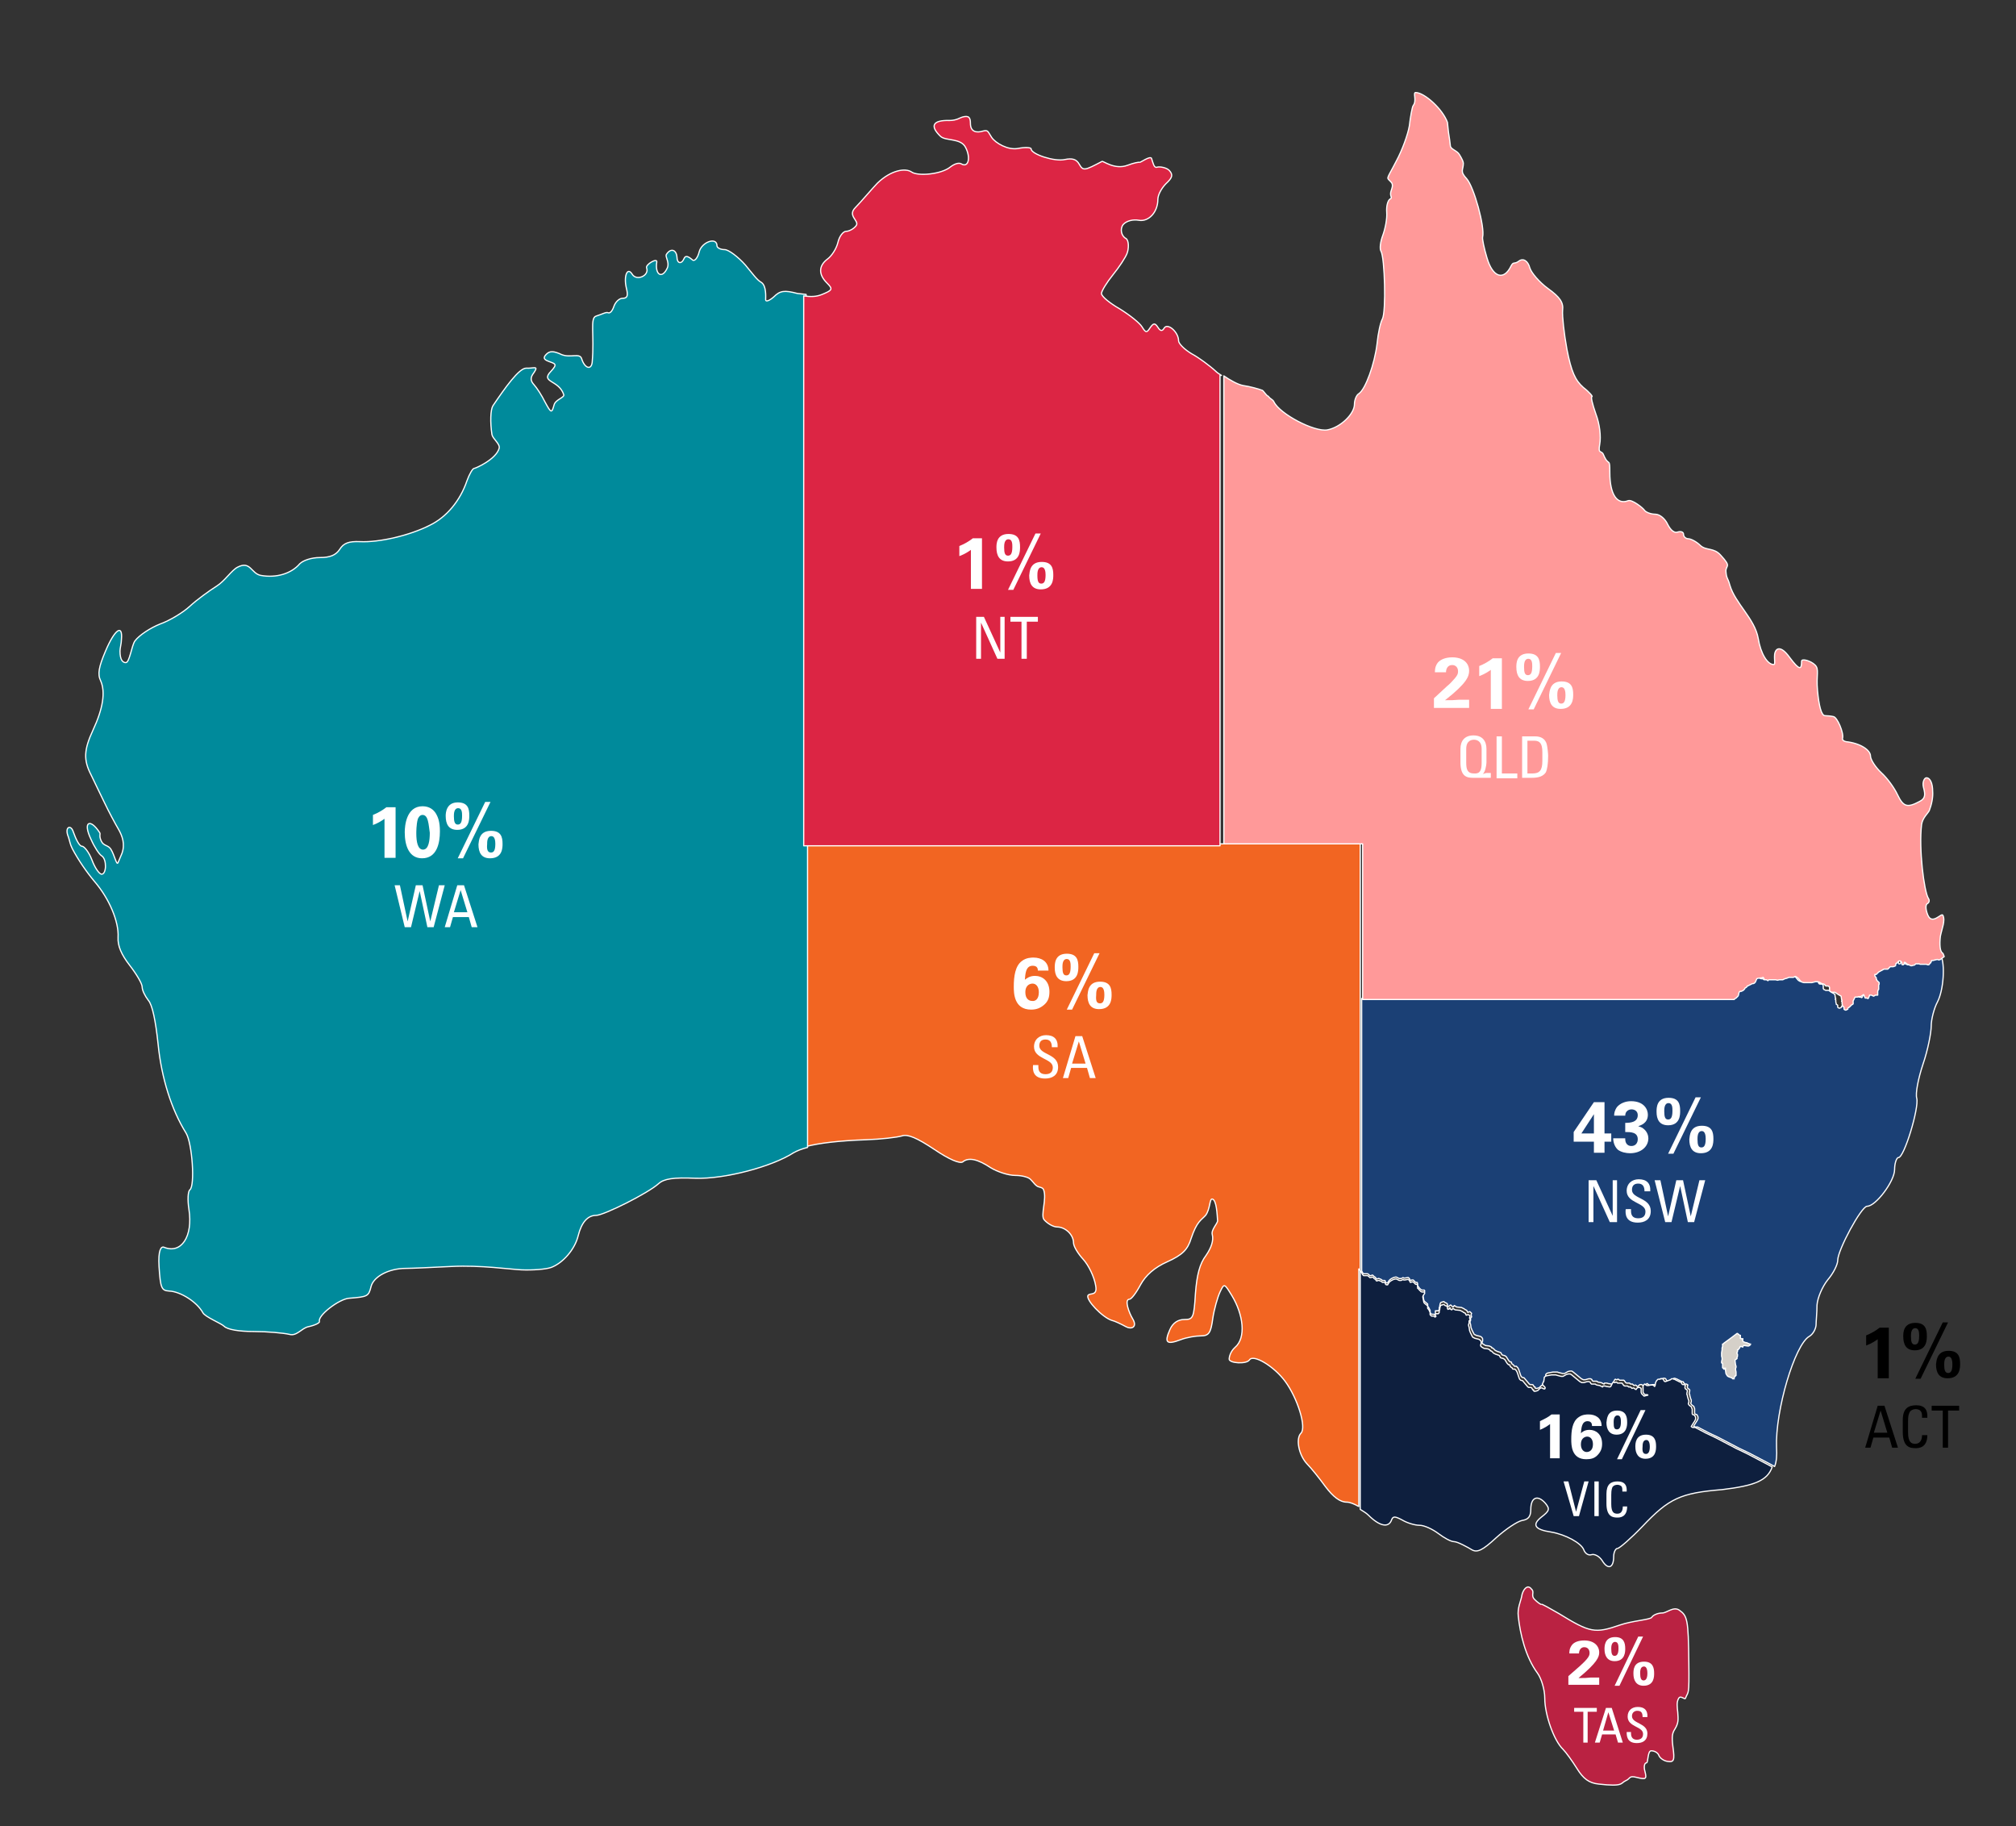 <?xml version="1.0" encoding="utf-8"?>
<!-- Generator: Adobe Illustrator 27.8.1, SVG Export Plug-In . SVG Version: 6.00 Build 0)  -->
<svg version="1.1" id="Layer_1" xmlns="http://www.w3.org/2000/svg" xmlns:xlink="http://www.w3.org/1999/xlink" x="0px" y="0px" viewBox="0 0 418.4 378.9" style="enable-background:new 0 0 418.4 378.9;" xml:space="preserve">
  <rect x="0" y="0" width="418.4" height="378.9" fill="#333333" stroke="none"/>
  <style type="text/css">
	.st0{fill:#BA2242;stroke:#FFFFFF;stroke-width:0.25;stroke-linejoin:round;}
	
		.st1{fill:url(#path8744_00000007386057152779065550000007940636444298627259_);stroke:#FFFFFF;stroke-width:0.8;stroke-linejoin:round;}
	.st2{fill:#1B4075;stroke:#FFFFFF;stroke-width:0.25;stroke-linejoin:round;}
	.st3{fill:#D5D0C9;stroke:#FFFFFF;stroke-width:0.25;stroke-miterlimit:10;}
	.st4{fill:#0E1F3E;stroke:#FFFFFF;stroke-width:0.25;stroke-linejoin:round;}
	.st5{fill:#F26522;stroke:#FFFFFF;stroke-width:0.25;stroke-linejoin:round;}
	.st6{fill:#008A9B;stroke:#FFFFFF;stroke-width:0.25;stroke-linejoin:round;}
	.st7{fill:#DC2544;stroke:#FFFFFF;stroke-width:0.25;stroke-linejoin:round;}
	.st8{fill:#FF9999;stroke:#FFFFFF;stroke-width:0.25;stroke-linejoin:round;}
	.st9{fill:#FFFFFF;}
</style>
  <g id="layer1">
    <g id="g9520">
      <path id="path8731" class="st0" d="M317.1,329.3c-0.7,0.1-1.2,1.2-1.3,2c-0.2,1-0.9,2.4-0.7,4.1c0.4,3.7,1.5,8.4,4,11.8
			c0.8,1.1,1.5,3.4,1.5,5.2c0,3.4,1.9,8.8,3.8,10.6c0.6,0.6,1.9,2.4,2.9,4c1.3,2.1,2.5,3,4.5,3.2c5.2,0.6,4.5-0.2,5.6-0.7
			c1-0.4,0.6-1.1,2.2-0.7c2,0.5,2.2,0.4,1.8-1.2c-0.3-1-0.1-1.8,0.3-1.8c0.4,0,0.2-2.5,1-2.5c0.7,0,1.4,0.4,1.6,1
			c0.2,0.5,1,1.1,1.8,1.2c1.3,0.2,1.5-0.2,1.1-3c-0.3-2.3-0.1-2.9,0.4-3.7c0.8-1.3,0.7-2,0.6-3.5c-0.1-1-0.3-2.1,0.2-2.9
			c0.4-0.7,1.3,0.4,1.4,0c0.6-1.6,0.8-0.2,0.7-7.5c-0.1-8.9-0.3-9.6-2-10.8c-1.2-0.8-2.6,0.6-3.5,0.6c-0.9,0-1.9,0.4-2.2,0.9
			c-0.3,0.5-4,0.7-6.6,1.6c-5.2,1.8-6.2,1.6-12.7-2.4c-1.9-1.1-3.5-2-3.6-1.9c-0.1,0.1-0.8-0.4-1.4-1c-0.9-0.9,0.1-1.5-0.7-2.2
			C317.6,329.4,317.3,329.3,317.1,329.3z" />
      <linearGradient id="path8744_00000028282925850636324520000016397830047957738134_" gradientUnits="userSpaceOnUse" x1="360.208" y1="370.304" x2="360.208" y2="6.58" gradientTransform="matrix(1 0 0 -1 4.000000e-02 389.12)">
        <stop offset="0" style="stop-color:#000000" />
        <stop offset="1" style="stop-color:#0080FF" />
      </linearGradient>
      <path id="path8744" style="fill:url(#path8744_00000028282925850636324520000016397830047957738134_);stroke:#FFFFFF;stroke-width:0.8;stroke-linejoin:round;" d="
			M360.6,276.7l-0.2,0.1l-1.6,1.2l-1.1,0.8l-0.1,0.1l-0.1,0.1l-0.1,0.1v0.1v0.1v0.1v0.1l0,0.1v0.1l0,0.1l-0.1,0.3l0,0.1l0,0.3
			l-0.1,0.6v0.2l0,0.5l0.1,0.4v0.1l0,0.2l-0.1,0.4v0.2v0.1l0.2,0.1l0,0.1v0.1l0,0.1l0,0.1v0.1l0,0.1l0,0.1l0.3,0.3l0.1,0l0,0h0.1
			h0.1l0,0l0-0.1l0.1,0l0-0.1h0.1h0.1l0,0.1l0,0.1l0,0.2l0.1,0.7l0.1,0.2l0.2,0.3l0.1,0.1l0,0l0.1,0l0.1,0.1l0.6,0.2l0.2,0.2l0.1,0
			h0.1h0l0.1,0l0-0.1l0-0.1l0.1-0.2l0.1-0.1v-0.1l0.1,0l0,0l0.1-0.1l0-0.1l0,0l0-0.1l0-0.2v-0.2v-0.1l-0.1-0.5V284V284l0.1-0.3v-0.2
			l-0.1-0.3l-0.1-0.7v-0.2l0-0.1l0.1-0.1l0.2-0.1l0.1-0.1v-0.1l0-0.1l0.1-0.3l0-0.1V281l0-0.1v-0.1l-0.1-0.1l0-0.2v0l0-0.1l0.1-0.1
			v-0.1l0-0.1l0-0.1v0l0-0.1l0.1,0l0,0l0.1-0.1l0.1-0.1l0.2-0.3l0-0.1l0.1-0.1l0,0h0.1h0.1l0.2,0.1h0l0.1,0l0,0l0-0.1l0.2-0.2l0,0
			l0.1,0l0.7,0.1h0.1h0.1l0.2-0.1l0.1-0.1l0.1-0.1v-0.1l-0.1,0l-0.5-0.2l-0.2-0.1h-0.1l-0.1,0l-0.5-0.2l-0.1-0.1l0-0.1V278v-0.1
			v-0.1l0-0.1l0,0h-0.1l-0.1,0l-0.1,0l-0.1-0.1l-0.1,0v-0.1v-0.1v0v-0.1v-0.1l0-0.1l0-0.1l-0.1,0L360.6,276.7z" />
      <path id="path8752" class="st2" d="M282.6,207.4v3.4v3.4v3.5v3.5v3.5v3.5v3.5v3.5v3.5v3.5v3.6v3.6v3.6v3.6v3.6v3.5l0.2,0.4
			l0.2,0.2h0.8l0.2,0.1l0.1,0.1l0.1,0.1l0.1,0.1h0.2l0.1,0l0.1-0.1l0.1,0l0.1,0l0.1,0.1h0l0.1,0.1l0.1,0.1l0.1,0.1l0.1,0l0.1,0.1
			l0.1,0.2l0.1,0.1h0.1l0.2-0.1l0.2,0l0.2,0.1l0.1,0l0.3,0.2l0.1,0.1l0.5,0l0.1,0.1l0,0.2l0.1,0.1l0.1,0.1l0.1,0l0.2,0l0.1-0.2
			l0.2-0.3l0.2-0.2l0.3-0.2l0.4-0.2l0.4-0.1l0.2,0l0.4,0.2l0.2,0.1h0.4l0.2-0.1l0.2-0.1l0.1,0.1h0.1l0.1,0l0.1,0l0.5-0.1l0.2,0
			l0.2,0.2l0.2,0.4l0.1,0l0.2-0.1l0.1,0h0.2l0.1,0.1l0.1,0.1l0.2,0.2l0.1,0.1l0.2,0l0.1,0l0,0l0.1,0.2l0,0.3l0,0.2l0,0.1l0.1,0.1
			l0.1,0l0.1,0.2l0.2,0.2l0.2,0.2l0.2,0.1l0.2,0l0.2,0l0.1,0l0.1,0.2l-0.1,0.2l-0.2,0.3l-0.1,0.2l0,0.2l0.2,1l0.1,0.2l0.6,0.5
			l0.1,0.1l0,0.1v0.1l0,0.1v0.1l0,0.1l0.2,0.2l0.3,0.6v0.1v0.3l0,0.1l0.1,0.1l0.1,0.1l0.1,0.1l0.2,0h0.2l0.1,0l0.2,0.2l0.2-0.1v-0.1
			l-0.1-0.2l0-0.2V272h0.1l0.2,0l0.2,0h0.1l0.1-0.1l0.1-0.2h0l0-0.1v-0.2v-0.1l0.1-0.1l0-0.1l0-0.1l0.1-0.5l0.1-0.2l0.2-0.1l0.1,0
			l0.2-0.1l0.1,0l0.1,0l0.1,0.1l0.1,0.1l0.3,0.1l0.1,0.1l0.1,0.1l0,0.2l0,0.1l0.1,0.2l0,0l0.3-0.1l0.1-0.1l0.1-0.1h0.1l0.3,0.3
			l0.2,0.1l0.1-0.1l0.1-0.2l0.2,0.1l0.3,0.2l0.9,0.1l0.1,0l0.6,0.3l0.1,0.1l0.2,0.1l0.2,0.1l0.1,0.2l0.1,0.2h0.1l0.2-0.1h0.2
			l0.2,0.2l0.1,0.1l0,0.1l-0.1,0.2v0.1l0.1,0.2v0.1l0,0.1l-0.1,0.1l-0.1,0.1l0,0l0,0.1l0,0.1l0,0.1l0,0.1l0,0.1l-0.1,0.2v0.1v0.2
			l0.1,0.3l0.1,0.7l0.2,0.5l0.2,0.4l0.2,0.4l0.1,0.1l0.2,0.1l0.2,0.1l0.8,0.2l0.2,0.1l0.2,0.2l0.1,0.2v0.2v0.2l0,0.1l-0.1,0.1l0,0.1
			l0,0.2l0.1,0.1l0.1,0.1l0.5,0.3l0.8,0.1l0.4,0.2l0.1,0.1l0,0.1l0.1,0l0.2,0.1l0.1,0.1l0.1,0.1l0.2,0.2l0.4,0.2l0.6,0.2l0.2,0.1
			l0.2,0.4l0.2,0.1l0.4,0.1l0.3,0.2l0.5,0.8l0.3,0.3l0.1,0l0.1,0l0.1,0.1l0,0.1l0,0.1l0.2,0.2l0.2,0.1l0.1,0.2l0.1,0.1l0.1,0l0.2,0
			l0.1,0l0.3,0.3l0.2,0.4l0.4,1.2l0.1,0.2l0.2,0.2l0.4,0.1l1.1,1.3l0.2,0.1l0.4,0l0.2,0.1l0.1,0.2l0.1,0.1v0.1l0.1,0l0.1,0l0,0.1
			v0.1l0.1,0.1h0.2l0.4-0.1l0.2-0.1l0.4-0.4l0.2-0.1l0.2,0l0.4,0.2l0.2,0l0.1-0.2l-0.1-0.2l-0.2-0.2l-0.2-0.2l-0.1-0.2l0.1-0.2
			l0.2-0.4l0.1-0.7l0-0.1l0.2-0.2l0.2-0.1l1.1-0.2h0.9l0.3,0.1l0.4,0.1l0.4,0.1l0.4,0l0.7-0.4l0.4-0.1h0.4l0.3,0.2l1.7,1.4l0.4,0.2
			l0.4,0l0.7-0.2l0.2,0l0.2,0l0.2,0.1l0.1,0.1l0,0.1l0.1,0.1l0.1,0.1l0.1,0l0.4,0l0.3,0l0.1,0.1l0.2,0.1l0.6,0.1l0.2,0.1l0.2,0.1
			l0.2,0.1l0.1-0.2l0.1,0l0.2,0h0.2l0.3,0.1l0.7,0.1l0.2-0.1l0.4-0.8l0.1-0.1h0.1l0.1,0.1l0.1,0l0.1,0l0.1-0.1l0.1,0l0.1,0l0.2,0.2
			l0.1,0h0.8l0.1,0.1l0.3,0.4l0.2,0.1h0.2h0.2l0.2,0l0.2,0.2l0.1,0h0.2l0.1,0l0.1,0.1l0.2,0.2l0.3-0.1l0.2,0.1l0.2,0.2l0.2,0l0-0.1
			l0.1-0.1l0.1-0.1l0.2-0.1h0.2l0.1,0l0.3,0.2l0,0.1l0,0.3l0,0.4l0.1,0.3l0.4,0.4l0.1,0.1l0.8-0.2l-0.1-0.1l-0.1,0h-0.3l-0.1,0
			l-0.1-0.1l-0.1-0.1l-0.1-0.1l-0.1-0.2l0-0.1l0-0.3l0-0.1l0-0.1l0-0.1V288l0-0.1l0.1-0.2l0-0.1l0-0.1l0.2-0.3l0.1-0.1h0.1l0.1,0.1
			l0.1,0.1l0.2,0.1l0.3,0l0.5-0.1l0.1,0h0.1l0.2,0l0.2,0.1l0.2,0.2l0.1-0.2l0.1-0.6l0.1-0.2l0.1-0.2l0.2-0.2l0.1-0.1l0.1,0l0.2,0
			h0.1l0.2-0.1l0.1,0l0.2,0l0.2,0.1l0.1,0.2l0.1,0.2l0.2,0.1l1.1-0.4l0,0l0.2-0.2l0.1,0h0.1l0.2,0.1h0.1l1.2,0.6l0.2,0l0.1,0.1
			l0,0.1l0.1,0.1l0.1,0.1l0.1,0.1l0.1,0l0.2,0l0.2,0.1l0.1,0.1l-0.1,0.2l0,0.3l0.1,0.2l0.3,0.2l0.1,0.2l-0.1,0.5l0,0.3l0.1,0.1
			l0,0.2l0.2,0.7l0.1,0.2l0,0.1l0,0.2l0,0.1l-0.1,0.2l0,0.1l0.1,0.2l0.2,0.2l0.3,0.2l0.1,0.2v0.1l0.1,0.2l0,0.1l0,0.1l0,0.1l0,0.5
			l0,0.1v0.1l0.1,0.1l0.1,0.1l0.1,0h0.1l0.1,0.1l0.2,0.4l0,0.1l0,0.3l-0.1,0.2l-0.1,0.2l-0.7,1.1v0l0.1,0.1l0.2,0.1l0.5,0l0.2,0.1
			l2.1,1.1l2.1,1l2.1,1.1l2.1,1.1l2.1,1l2.1,1.1l2.1,1.1l1.1,0.6c0.4-1,0.5-2.3,0.4-3.9c-0.3-7.7,3.8-21.4,6.8-23.1
			c0.7-0.4,1.3-1.4,1.4-2.3c0-0.8,0.2-2.7,0.2-4.2c0.1-1.5,1.1-3.8,2.2-5.2c1.2-1.4,2.1-3.2,2.1-4.1c0-2.1,4.9-11.2,6.1-11.2
			c1.8,0,5.7-5.2,5.7-7.6c0-1.3,0.4-2.5,0.8-2.5c1.2,0,4.3-10.3,3.8-12.3c-0.3-1,0.3-4.1,1.3-7.1c1-2.9,1.7-6.5,1.7-7.9
			c0-1.4,0.6-3.7,1.3-5c1.3-2.5,1.6-7.9,0.7-9.6l-0.8,0.6l-0.3,0.1l-0.3-0.1h-0.1l-0.8,0.2l-0.1,0h-0.2l-0.1,0.2l0,0.1l-0.1,0.1
			l0,0.1l0,0l-0.1,0l-0.2,0.3l-0.1,0.1l-0.1,0h-0.1h-0.1l-0.1-0.1l-0.1,0h-0.1h-0.5h-0.1h0l-0.5,0l-0.1,0l-0.2-0.1l-0.2,0l-0.2,0
			l-0.1,0h-0.1l-0.1,0l-0.1,0.1l-0.1,0.1l-0.2,0.1h-0.2l-0.2,0.1h-0.1l-0.1,0l-0.9-0.4l-0.1-0.1l-0.2-0.2h-0.1h-0.1l0,0l0,0.1l0,0
			v0.1v0.1l-0.1,0.1l-0.1,0.1l-0.1,0h-0.1l-0.1-0.1l0,0l0,0l0-0.1l0,0v-0.1v-0.1l0-0.1l-0.1-0.1l-0.2-0.2l-0.1,0H393l-0.1,0
			l-0.1,0.1l-0.3,0.3l-0.1,0.1l-0.1,0l-0.1,0.4l0,0l0,0l0,0.1l-0.2,0.1l-0.3,0.1l-0.4,0l-0.1,0l-0.1,0l-0.2,0.2l-0.2,0.2l-0.1,0.1
			l-0.1,0l-0.1,0h-0.1l-0.3,0h-0.1l-0.1,0l-1.1,0.6l-0.1,0.1l-0.1,0.1l-0.2,0.2l-0.1,0.1h-0.1l-0.1,0l-0.1,0h0l0,0.1l0,0l0,0.1v0.1
			l0.2,0.3l0.1,0.1l0,0.2l0,0.1l0.1,0.1l0,0.1l0.2,0.2l0.3,0.3l0,0.1l0,0.1v0.1l0,0l-0.1,0.2l0,0v0.1l0,0.1l0,0.2v0.3v0.2l-0.1,0.1
			l-0.1,0.3v0.1v0.3l0,0.1l0,0.1l0,0.1l0,0.1l-0.1,0l0,0h0h0H388l-0.1,0l-0.1,0l-0.3,0.2h0h-0.1h0l-0.2-0.1l-0.2-0.1H387h-0.1
			l-0.1,0l-0.1,0l0,0.1l-0.1,0.2l-0.1,0.3l-0.1,0.1l0,0l-0.1,0l0,0l-0.1-0.1l0,0h-0.1l-0.1,0h-0.1l-0.1,0l0,0l0,0l-0.3-0.7h0h0h-0.1
			l-0.1,0.1l-0.3,0.2l-0.1,0.1l-0.1,0l-0.1,0h-0.1h-0.1l-0.1,0l-0.2,0.1h-0.1l-0.1,0h-0.1l-0.1,0l-0.1,0l0,0l-0.1,0.2l-0.2,0.4
			l-0.1,0.2v0.3v0.1l-0.1,0.1l-0.2,0.1l-0.1,0.1l-0.2,0.2l-0.1,0.1l-0.1,0.1l-0.2,0.1l-0.1,0.1v0.1l0,0.1l-0.2,0.1l-0.2,0.1l-0.1,0
			l-0.2-0.1l-0.1-0.1v-0.2v-0.2l-0.1-0.1l-0.2-0.1l0-0.1l-0.1-0.4v-0.3v-0.1l-0.1-0.1v-0.1l0.1-0.1l-0.1-0.2l-0.1-0.7l-0.7-0.4
			l-0.4-0.3l-0.2-0.1l-0.2,0h-0.4l-0.2-0.1l-0.2-0.1l-0.1-0.2v-0.2v-0.4l-0.1-0.2l-0.2-0.1h-0.2l-0.2,0l-0.2-0.1l-0.1-0.2L378,204
			l-0.4-0.1l-0.2-0.1l-0.3-0.2l-0.4-0.1h-0.4l-0.8,0.2l-0.4,0l-1.2,0l-0.4-0.1l-0.3-0.2l-0.5-0.6l-0.4-0.3l-0.2-0.1l-0.2,0.1
			l-0.2,0.1l-0.2,0l-0.6,0l-0.1,0l-0.5,0.2l-0.4,0.1l-0.4,0.2H369l-0.3,0l-0.2,0l-0.4,0.1l-0.4-0.1l-1.1,0l-0.2,0l-0.1,0l-0.2,0.2
			l-0.1-0.1l-0.2-0.1l-0.3,0l-0.2-0.1l0-0.1l-0.1-0.2l-0.1-0.1l-0.2,0.1l-0.9,0.1l-0.2,0.1l-0.3,0.7l-0.2,0.2l-0.2,0.1l-0.2,0
			l-1,0.5l-0.1,0l0,0.1l-0.1,0.1l-0.1,0.1l-0.2,0.1l-0.1,0.1l0,0.1l-0.1,0.1l-0.2,0.2l-0.2,0.1l-0.2,0.1l-0.2,0l-0.2,0.1l-0.1,0.2
			l-0.1,0.5l-0.1,0.2l-0.2,0.2l-0.2,0.2l-0.2,0.1l-0.2,0.2h-0.1h-1.8h-4.7h-4.7h-4.7h-4.7h-4.7h-4.7h-4.7h-4.7h-4.7h-4.7h-4.7h-4.7
			h-4.7h-4.7h-4.7H282.6z" />
      <path id="path8742" class="st3" d="M360.6,276.7l0.5,0.4l0.1,0l0,0.1l0,0.1v0.1v0.1v0v0.1v0.1l0.1,0l0.1,0.1l0.1,0l0.1,0h0.1l0,0
			l0,0.1v0.1v0.1v0.1l0,0.1l0.1,0.1l0.5,0.2l0.1,0h0.1l0.2,0.1l0.5,0.2l0.1,0v0.1l-0.1,0.1l-0.1,0.1l-0.2,0.1h-0.1h-0.1l-0.7-0.1
			l-0.1,0l0,0l-0.2,0.2l0,0.1l0,0l-0.1,0h0l-0.2-0.1h-0.1h-0.1l0,0l-0.1,0.1l0,0.1l-0.2,0.3l-0.1,0.1l-0.1,0.1l0,0l-0.1,0l0,0.1v0
			l0,0.1l0,0.1v0.1l-0.1,0.1l0,0.1v0l0,0.2l0.1,0.1v0.1l0,0.1v0.1l0,0.1l-0.1,0.3l0,0.1v0.1l-0.1,0.1l-0.2,0.1l-0.1,0.1l0,0.1v0.2
			l0.1,0.7l0.1,0.3v0.2l-0.1,0.3v0.1v0.1l0.1,0.5v0.1v0.2l0,0.2l0,0.1l0,0l0,0.1l-0.1,0.1l0,0l-0.1,0v0.1l-0.1,0.1l-0.1,0.2l0,0.1
			l0,0.1l-0.1,0h0h-0.1l-0.1,0l-0.2-0.2l-0.6-0.2l-0.1-0.1l-0.1,0l0,0l-0.1-0.1l-0.2-0.3l-0.1-0.2l-0.1-0.7l0-0.2l0-0.1l0-0.1h-0.1
			h-0.1l0,0.1l-0.1,0l0,0.1l0,0H358h-0.1l0,0l-0.1,0l-0.3-0.3l0-0.1l0-0.1v-0.1l0-0.1l0-0.1V283l0-0.1l-0.2-0.1v-0.1v-0.2l0.1-0.4
			l0-0.2v-0.1l-0.1-0.4l0-0.5v-0.2l0.1-0.6l0-0.3l0-0.1l0.1-0.3l0-0.1v-0.1l0-0.1v-0.1v-0.1v-0.1V279l0.1-0.1l0.1-0.1l0.1-0.1
			l1.1-0.8l1.6-1.2L360.6,276.7z" />
      <path id="path8747" class="st4" d="M367.8,304.4l-1.1-0.6l-2.1-1.1l-2.1-1.1l-2.1-1l-2.1-1.1l-2.1-1.1l-2.1-1l-2.1-1.1l-0.2-0.1
			l-0.5,0l-0.2-0.1l-0.1-0.1v0l0.7-1.1l0.1-0.2l0.1-0.2l0-0.3l0-0.1l-0.2-0.4l-0.1-0.1h-0.1l-0.1,0l-0.1-0.1l-0.1-0.1v-0.1l0-0.1
			l0-0.5l0-0.1l0-0.1l0-0.1l-0.1-0.2v-0.1l-0.1-0.2l-0.3-0.2l-0.2-0.2l-0.1-0.2l0-0.1l0.1-0.2l0-0.1l0-0.2l0-0.1l-0.1-0.2l-0.2-0.7
			l0-0.2l-0.1-0.1l0-0.3l0.1-0.5l-0.1-0.2l-0.3-0.2l-0.1-0.2l0-0.3l0.1-0.2l-0.1-0.1l-0.2-0.1l-0.2,0l-0.1,0l-0.1-0.1l-0.1-0.1
			L349,287l0-0.1l-0.1-0.1l-0.2,0l-1.2-0.6h-0.1l-0.2-0.1H347l-0.1,0l-0.2,0.2l0,0l-1.1,0.4l-0.2-0.1l-0.1-0.2l-0.1-0.2l-0.2-0.1
			l-0.2,0l-0.1,0l-0.2,0.1h-0.1l-0.2,0l-0.1,0l-0.1,0.1l-0.2,0.2l-0.1,0.2l-0.1,0.2l-0.1,0.6l-0.1,0.2l-0.2-0.2l-0.2-0.1l-0.2,0
			h-0.1l-0.1,0l-0.5,0.1l-0.3,0l-0.2-0.1l-0.1-0.1l-0.1-0.1h-0.1l-0.1,0.1l-0.2,0.3l0,0.1l0,0.1L341,288l0,0.1v0.1l0,0.1l0,0.1
			l0,0.1l0,0.3l0,0.1l0.1,0.2l0.1,0.1l0.1,0.1l0.1,0.1l0.1,0h0.3l0.1,0l0.1,0.1l-0.8,0.2l-0.1-0.1l-0.4-0.4l-0.1-0.3l0-0.4l0-0.3
			l0-0.1l-0.3-0.2l-0.1,0h-0.2l-0.2,0.1l-0.1,0.1l-0.1,0.1l0,0.1l-0.2,0l-0.2-0.2l-0.2-0.1l-0.3,0.1l-0.2-0.2l-0.1-0.1l-0.1,0h-0.2
			l-0.1,0l-0.2-0.2l-0.2,0h-0.2h-0.2l-0.2-0.1l-0.3-0.4l-0.1-0.1h-0.8l-0.1,0l-0.2-0.2l-0.1,0l-0.1,0l-0.1,0.1l-0.1,0l-0.1,0
			l-0.1-0.1h-0.1l-0.1,0.1l-0.4,0.8l-0.2,0.1l-0.7-0.1l-0.3-0.1H333l-0.2,0l-0.1,0l-0.1,0.2l-0.2-0.1l-0.2-0.1l-0.2-0.1l-0.6-0.1
			l-0.2-0.1l-0.1-0.1l-0.3,0l-0.4,0l-0.1,0l-0.1-0.1l-0.1-0.1l0-0.1l-0.1-0.1l-0.2-0.1l-0.2,0l-0.2,0l-0.7,0.2l-0.4,0l-0.4-0.2
			l-1.7-1.4l-0.3-0.2h-0.4l-0.4,0.1l-0.7,0.4l-0.4,0l-0.4-0.1l-0.4-0.1l-0.3-0.1h-0.9l-1.1,0.2l-0.2,0.1l-0.2,0.2l0,0.1l-0.1,0.7
			l-0.2,0.4l-0.1,0.2l0.1,0.2l0.2,0.2l0.2,0.2l0.1,0.2l-0.1,0.2l-0.2,0l-0.4-0.2l-0.2,0l-0.2,0.1l-0.4,0.4l-0.2,0.1l-0.4,0.1h-0.2
			l-0.1-0.1v-0.1l0-0.1l-0.1,0l-0.1,0v-0.1l-0.1-0.1l-0.1-0.2l-0.2-0.1l-0.4,0l-0.2-0.1l-1.1-1.3l-0.4-0.1l-0.2-0.2l-0.1-0.2
			l-0.4-1.2l-0.2-0.4l-0.3-0.3l-0.1,0l-0.2,0l-0.1,0l-0.1-0.1l-0.1-0.2l-0.2-0.1l-0.2-0.2l0-0.1l0-0.1l-0.1-0.1l-0.1,0l-0.1,0
			l-0.3-0.3l-0.5-0.8l-0.3-0.2l-0.4-0.1l-0.2-0.1l-0.2-0.4l-0.2-0.1l-0.6-0.2l-0.4-0.2l-0.2-0.2l-0.1-0.1l-0.1-0.1l-0.2-0.1l-0.1,0
			l0-0.1l-0.1-0.1l-0.4-0.2l-0.8-0.1l-0.5-0.3l-0.1-0.1l-0.1-0.1l0-0.2l0-0.1l0.1-0.1l0-0.1v-0.2v-0.2l-0.1-0.2l-0.2-0.2l-0.2-0.1
			l-0.8-0.2l-0.2-0.1l-0.2-0.1l-0.1-0.1l-0.2-0.4l-0.2-0.4l-0.2-0.5l-0.1-0.7l-0.1-0.3v-0.2v-0.1l0.1-0.2l0-0.1l0-0.1l0-0.1l0-0.1
			l0-0.1l0,0l0.1-0.1l0.1-0.1l0-0.1v-0.1l-0.1-0.2v-0.1l0.1-0.2l0-0.1l-0.1-0.1l-0.2-0.2h-0.2l-0.2,0.1h-0.1l-0.1-0.2l-0.1-0.2
			l-0.2-0.1l-0.2-0.1l-0.1-0.1l-0.6-0.3l-0.1,0l-0.9-0.1l-0.3-0.2l-0.2-0.1l-0.1,0.2l-0.1,0.1l-0.2-0.1l-0.3-0.3H301l-0.1,0.1
			l-0.1,0.1l-0.3,0.1l0,0l-0.1-0.2l0-0.1l0-0.2l-0.1-0.1l-0.1-0.1l-0.3-0.1l-0.1-0.1l-0.1-0.1l-0.1,0l-0.1,0l-0.2,0.1l-0.1,0
			l-0.2,0.1l-0.1,0.2l-0.1,0.5l0,0.1l0,0.1l-0.1,0.1v0.1v0.2l0,0.1h0l-0.1,0.2l-0.1,0.1h-0.1l-0.2,0l-0.2,0h-0.1v0.1l0,0.2l0.1,0.2
			v0.1l-0.2,0.1l-0.2-0.2l-0.1,0h-0.2l-0.2,0l-0.1-0.1l-0.1-0.1l-0.1-0.1l0-0.1v-0.3v-0.1l-0.3-0.6l-0.2-0.2l0-0.1v-0.1l0-0.1v-0.1
			l0-0.1l-0.1-0.1l-0.6-0.5l-0.1-0.2l-0.2-1l0-0.2l0.1-0.2l0.2-0.3l0.1-0.2l-0.1-0.2l-0.1,0l-0.2,0l-0.2,0l-0.2-0.1l-0.2-0.2
			l-0.2-0.2l-0.1-0.2l-0.1,0l-0.1-0.1l0-0.1l0-0.2l0-0.3l-0.1-0.2l0,0l-0.1,0l-0.2,0l-0.1-0.1l-0.2-0.2l-0.1-0.1l-0.1-0.1h-0.2
			l-0.1,0l-0.2,0.1l-0.1,0l-0.2-0.4l-0.2-0.2l-0.2,0l-0.5,0.1l-0.1,0l-0.1,0h-0.1l-0.1-0.1l-0.2,0.1l-0.2,0.1h-0.4l-0.2-0.1
			l-0.4-0.2l-0.2,0l-0.4,0.1l-0.4,0.2l-0.3,0.2l-0.2,0.2l-0.2,0.3l-0.1,0.2l-0.2,0l-0.1,0l-0.1-0.1l-0.1-0.1l0-0.2l-0.1-0.1l-0.5,0
			l-0.1-0.1l-0.3-0.2l-0.1,0l-0.2-0.1l-0.2,0l-0.2,0.1h-0.1l-0.1-0.1l-0.1-0.2l-0.1-0.1l-0.1,0l-0.1-0.1l-0.1-0.1l-0.1-0.1h0
			l-0.1-0.1l-0.1,0l-0.1,0l-0.1,0.1l-0.1,0h-0.2l-0.1-0.1l-0.1-0.1l-0.1-0.1l-0.2-0.1H283l-0.2-0.2l-0.2-0.4l-0.1-0.2l-0.2-0.2v0.9
			v5.8v5.8v5.9v5.9v5.9v6v6v6h0v1.3c0.6,0.4,1.2,0.7,1.7,1.2c2.3,2.3,4.2,2.7,4.8,1c0.3-0.8,0.7-0.8,2.2,0c1,0.6,2.6,1.1,3.6,1.1
			s2.7,0.8,3.9,1.7c1.2,0.9,2.6,1.7,3.3,1.7s2.9,1.2,3.7,1.7c1.1,0.6,2.2,0.1,5-2.5c2-1.8,4.4-3.4,5.4-3.6c1.3-0.2,1.8-0.8,1.8-2.3
			c0-2.5,1.4-3.1,3-1.3c1,1.2,0.9,1.6-0.8,2.9c-2,1.6-1.4,2.6,2,3.1c3,0.5,6.3,2.3,6.8,3.7c0.3,0.8,1,1.2,1.6,1
			c0.6-0.2,1.6,0.3,2.2,1.2c1.2,2,2.4,1.6,2.4-0.8c0-0.9,0.4-1.7,0.8-1.7s2.8-2.1,5.2-4.6c5.5-5.8,7.9-6.9,16.5-7.6
			C364,308.3,366.8,307.3,367.8,304.4z" />
      <path id="path8750" class="st5" d="M253.8,175.1h-2.7h-2.7h-2.7H243h-2.7h-2.7h-2.7h-2.7h-2.7h-2.7H224h-2.7h-2.7H216h-2.7h-2.7
			h-2.7h-2.7h-2.7h-2.7H197h-2.7h-2.7H189h-2.7h-2.7h-2.7h-2.7h-2.7h-2.7H170h-2.7v3.8v3.8v3.8v3.8v3.8v3.8v3.8v3.9v3.9v3.9v3.9v3.9
			v3.9v4v4v4.8c2.7-0.7,6.8-1.2,12.4-1.4c3.2-0.1,6.5-0.5,7.5-0.8c1.2-0.4,3.1,0.4,6.7,2.8c3.1,2.1,5.3,3,5.9,2.6
			c1.2-1,3.1-0.6,5.8,1.2c1.3,0.8,3.6,1.6,5.1,1.6c1.5,0,2.5,0.4,2.7,0.5c0.7,0.3,1.1,1.2,1.8,1.7c0.4,0.3,1.2,0.2,1.4,0.8
			c0.7,1.9-0.7,5.3,0.1,6.2c0.7,0.8,1.9,1.5,2.7,1.5c1.7,0,3.4,1.6,3.4,3.3c0,0.7,0.9,2.2,2,3.4c1.1,1.2,2.3,3.6,2.6,5.5
			c0.4,2.2-1.2,1.4-1.6,2c-0.5,0.9,3,4.6,5,5.2c0.5,0.1,1.8,0.7,2.9,1.3c1.1,0.6,2.4,0.1,1.4-1.6c-0.8-1.3-1.8-4.1-0.7-4.1
			c0.4,0,1.4-1.3,2.3-3c1.1-2,2.9-3.6,5.6-4.8c3.1-1.4,4.2-2.5,4.9-4.8c1.2-3.6,2.1-3.8,3-4.8c1-1.3,0.8-3.5,1.4-3.4
			c0.9,0.2,1,3.2,1.1,4.5c0,0.6-1.4,1.9-1.1,2.9c0.3,1.2-0.2,2.7-1.3,4.3c-1.3,1.7-1.9,4-2.2,7.9c-0.3,5.1-0.5,5.4-2.3,5.4
			c-1.3,0-2.4,0.7-3,2.1c-1.2,2.7-0.7,3.2,2.2,2.1c1.3-0.5,3.2-0.8,4.2-0.8c1.7,0,2.1-0.6,2.5-3.6c0.3-2,1-4.4,1.5-5.5
			c0.9-1.9,0.9-1.8,2.5,0.8c2.3,3.8,3,8.7,0.6,10.7c-1,0.9-1.2,2.1-1.2,2.4c0,0.9,3.6,1.1,4.2,0.2c0.8-1.3,5.1,1.3,7.4,4.4
			c2.6,3.5,4.5,9.6,3.3,10.8c-1.1,1.1-0.5,4.5,1.3,6.4c0.8,0.8,2.5,2.9,3.8,4.7c1.6,2.1,3,3.2,4.4,3.2c0.7,0,1.6,0.4,2.5,0.9v-1.3
			v-6v-6v-6v-5.9v-5.9v-5.9V270v-5.8v-0.9l0.2,0.2l0.1,0.2v-3.5v-3.6v-3.6v-3.6v-3.6v-3.6v-3.5v-3.5v-3.5v-3.5v-3.5v-3.5v-3.5v-3.5
			v-3.4v-3.4v-4.1v-4.1v-4.1v-4v-4v-4v-4v-4H279h-3.6h-3.6h-3.6h-3.6H261h-3.6H253.8z" />
      <path id="path8759" class="st6" d="M167.3,175.1v-3.7v-3.7V164v-3.7v-3.7v-3.7v-3.6v-3.6v-3.6v-3.6V135v-3.6v-3.6v-3.6v-3.6v-3.5
			v-3.5v-3.6v-3.5v-3.5v-3.5v-3.5v-3.5v-3.5v-3.5v-3.5v-3.5v-3.5v-3.4v-3.5v-3.4v-3.4v-0.2c-0.6-0.1-1.1-0.1-1.8-0.2
			c-2.7-0.7-3.6-0.6-4.9,0.7c-0.9,0.8-1.7,1.1-1.7,0.6s0.2-2.9-0.9-3.6c-0.9-0.5-1.8-1.8-3.3-3.6c-1.5-1.7-3.5-3.2-4.3-3.2
			c-0.9,0-1.6-0.4-1.6-0.8c0-1.9-3.2-0.8-3.7,1.3c-0.3,1.2-0.9,1.9-1.3,1.7c-0.4-0.3-1.4-1.3-1.8-0.4c-0.6,1.4-1.5,1-1.5-0.2
			c-0.1-1.6-1.3-2-2.2-0.6c-0.3,0.5,0.7,1.6,0.2,2.8c-1.1,2.4-2.6,1.4-2.2-1.2c0.2-1-2.4,0.5-2.1,1.2c0.6,1.6-2.1,2.8-3,1.3
			c-1-1.6-1.8,0.4-1.2,2.9c0.4,1.6,0.2,2.1-0.8,2.1c-0.7,0-1.5,0.8-1.8,1.7c-0.3,0.9-0.8,1.5-1.2,1.3c-0.4-0.2-1.2,0.3-2.5,0.7
			c-1.3,0.4-0.3,3.9-0.8,9.6c-0.2,1.7-1.6,1.2-2.2-0.8c-0.4-1.2-2.3-0.1-4.1-0.8c-1.7-0.8-2.5-0.8-3.2-0.1c-0.7,0.7-0.6,1.1,0.5,1.5
			c1.3,0.5,1.9,0.5,0.4,2.1c-2.2,2.3,1.7,1.7,2.7,4.8c0.2,0.6-1.7,1-2,2.1c-0.5,1.8-0.6,1.8-1.9-0.6c-0.7-1.4-1.6-2.8-2.3-3.6
			c-1.1-1.2-0.3-2,0.1-2.6c0.9-1.4-0.2-0.7-1.7-0.8c-1.5,0-4.4,4.1-6.9,7.8c-0.5,0.8-0.6,3.4-0.2,6c0.2,0.9,1.7,1.9,1.5,2.8
			c-0.6,2.3-4.9,4.2-5.2,4.2c-0.3,0-1,1.2-1.5,2.6c-1.4,4.1-4.2,7.5-7.7,9.2c-4.1,2.1-10.5,3.6-14.5,3.4c-2.3-0.1-3.4,0.3-4.2,1.6
			c-0.8,1.2-2,1.7-4.1,1.7c-1.8,0-3.5,0.6-4.2,1.3c-1.7,2-4.8,3-8.1,2.4c-2-0.4-2.1-3.1-4.8-1.7c-1.2,0.6-2.7,2.9-4.3,3.9
			s-4.2,2.9-5.6,4.2c-1.4,1.3-4.2,3-6.2,3.7c-2,0.8-4.3,2.3-5.2,3.5c-0.7,1-1.1,4.5-1.9,4.5c-0.6,0-1.2-0.5-1.2-2.4
			c0-0.6,0.3-1.6,0.3-2.4c0.3-3.3-1.4-2.1-3.3,2.4c-1.4,3.3-1.7,4.8-1,6.2c1,2.3,0.5,5.7-1.6,10.2c-1.9,4.1-2,6.2-0.4,9.3
			c0.6,1.3,1.9,3.9,2.8,5.8c0.9,1.9,2.2,4.3,2.9,5.5c0.8,1.4,1.4,3.1,0.7,5l-0.8,1.9c-0.3,0.7-0.7-1.5-1.5-2.8
			c-0.6-0.9-1.5-0.6-2-1.7c-0.5-1.1-0.1-1.4-0.3-1.7c-2-3.1-3.6-2.3-1.8,1.4c0.7,1.6,1.7,3.1,2.2,3.4c1.1,0.7,1,3.8,0,3.8
			c-0.5,0-1.4-1.3-2-2.9s-1.6-2.9-2.1-2.9c-0.5,0-1.2-1.3-1.8-3c-0.5-1.6-1.9-1-1,1.1c0.3,0.9,0.3,1.4,0.8,2.4
			c1.2,2.3,3,4.9,4.6,6.8c3.1,3.6,5.1,8.4,4.9,11.6c-0.1,1.8,0.7,3.6,2.4,5.8c1.4,1.8,2.6,3.8,2.6,4.5c0,0.7,0.6,1.9,1.3,2.8
			c0.8,0.9,1.5,4.2,2,9c0.7,7.1,2.8,13.7,5.8,18.5c1.3,2.1,1.9,11,0.8,11.8c-0.4,0.3-0.5,2.1-0.2,4c0.9,5.7-1.6,9.4-5.2,7.9
			c-0.6-0.2-1.2,0.7-1,4c0.3,4.5,0.5,5,2.1,5.1c2.4,0.1,5.8,2.3,7,4.5c0.5,0.9,3.8,2.2,4.4,2.8c0.7,0.7,3.1,1.1,6.2,1.1
			c2.8,0,6.1,0.3,7.4,0.6c1.5,0.4,2.5-1.3,3.9-1.6c1.4-0.3,2.4-0.8,2.3-1.1c-0.4-1.2,4-4.6,6.1-4.8c3.9-0.3,4.1-0.4,4.6-2.4
			c0.5-2.1,3.7-3.8,7.2-3.8c1.2,0,5.4-0.2,9.5-0.4c6.1-0.3,12.2,0.6,14.5,0.7c2.3,0.1,5.1-0.1,6.2-0.5c2.4-0.9,4.9-3.7,5.6-6.6
			c0.7-2.8,2-4.2,3.7-4.2c1.6,0,10.8-4.6,13-6.6c1.1-1,3.1-1.3,7.6-1.1c6.1,0.2,15.9-2.4,20.4-5.3c0.7-0.4,1.7-0.8,2.9-1.1v-4.8v-4
			v-4v-3.9v-3.9v-3.9v-3.9v-3.9v-3.9V198v-3.8v-3.8v-3.8v-3.8v-3.8V175.1z" />
      <path id="path8757" class="st7" d="M253.5,77.9c-0.3-0.2-0.8-0.5-1-0.7c-1.4-1.3-3.7-3-5.2-3.8c-1.5-0.9-2.7-2.1-2.7-2.7
			c0-1.8-2.3-3.8-3-2.6c-0.4,0.7-0.8,0.6-1.3-0.2c-0.6-0.9-0.9-0.9-1.6,0.1c-0.7,1.1-0.9,1.1-1.7-0.2c-0.5-0.8-2.5-2.4-4.6-3.7
			c-2.1-1.2-3.8-2.6-3.8-3.2c0-0.5,1.1-2.3,2.4-3.9c1.3-1.6,2.6-3.6,2.9-4.4c0.4-1,0.4-2.7-0.2-3.1c-1-0.5-1.3-2-0.6-2.9
			c0.7-0.8,2.1-1.1,3.2-0.9c2.1,0.4,4-1.7,4-4.3c0-1,0.8-2.4,1.7-3.3c1.3-1.2,1.5-1.8,0.7-2.7c-0.5-0.6-2-0.9-2.6-0.7
			c-0.6,0.2-0.8-0.9-1.1-1.8c-0.2-0.7-2.4,0.9-2.5,0.8c-0.1-0.1-1.2,0.1-2.5,0.6c-2.7,1-5.1-1-5.3-0.8c-3.6,1.9-3.9,2-4.7,0.6
			c-0.6-1.1-1.5-1.3-3-1c-2.1,0.5-7-1.1-7-2.2c0-0.3-1.2-0.4-2.7-0.1c-2.1,0.4-4.7-1.1-5.5-2.3c-0.8-1.2-0.7-1.6-1.8-1.3
			c-1.3,0.4-2.6,0.2-2.6-1.6c0-1.2-0.3-1.7-1.7-1.3c-0.4,0.1-1.2,0.7-2.6,0.7c-3.5-0.1-4.2,1.1-1.9,3.3c1.1,1,4.2,0.3,5.2,2.3
			c1.1,2.1,0.6,4.3-0.9,3.4c-0.5-0.3-1.4,0-2.2,0.6c-1.9,1.6-6.8,2-8.1,1.1c-1.3-0.9-4.3-0.4-7.1,2.3c-0.8,0.8-3.6,4.1-4.6,5.1
			c-1.7,1.7,0.9,2.7,0.2,3.7c-0.5,0.7-1.5,1.2-2.1,1.2c-0.6,0-1.4,1-1.7,2.3s-1.3,2.8-2.1,3.4c-1.9,1.4-2,3.2-0.2,5
			c1.3,1.3,1.2,1.5-1,2.4c-1.2,0.5-2.4,0.5-3.8,0.3v0.2v3.4v3.4v3.5v3.4v3.5v3.5v3.5v3.5v3.5v3.5v3.5v3.5v3.5v3.5v3.6v3.5v3.5v3.6
			v3.6v3.6v3.6v3.6v3.6v3.6v3.6v3.6v3.7v3.7v3.7v3.7v3.7v3.7h2.7h2.7h2.7h2.7h2.7h2.7h2.7h2.7h2.7h2.7h2.7h2.7h2.7h2.7h2.7h2.7h2.7
			h2.7h2.7h2.7h2.7h2.7h2.7h2.7h2.7h2.7h2.7h2.7h2.7h2.7h2.7h2.7v-3.1v-3.1v-3.1v-3.1v-3.1v-3.1v-3.1v-3.1v-3.1v-3.1V141v-3v-3.1v-3
			v-3v-3v-3v-3v-3v-3v-3v-3v-3v-3v-3v-3v-3v-2.9v-3V84v-3v-2.9V78V77.9z" />
      <path id="path2469" class="st8" d="M293.8,19.2c-0.6,0,0.3,1.7-0.5,2.7c-0.2,0.2-0.6,2.4-0.8,4.2c-0.3,1.8-1.5,5.1-2.7,7.3
			c-2.2,4.3-2.1,3.2-1,4.5c0.5,0.7-0.2,1.6-0.2,2.3c0,0.7,0.4,0.8-0.1,1.1c-0.5,0.3-0.8,1.5-0.7,2.8s-0.3,3.3-0.8,4.7
			c-0.5,1.3-0.7,2.8-0.4,3.3c0.8,1.3,1.1,12.6,0.3,14.1c-0.4,0.7-0.9,3-1.1,5.1c-0.5,4.2-2.4,9.5-3.8,10.4c-0.5,0.3-0.9,1.3-0.9,2.2
			c0,2-2.9,4.8-5.6,5.3c-2.7,0.5-9.9-3.3-11.1-5.8c-0.3-0.6-0.7-0.5-1.2-1.2c-0.3,0-0.9-1-1.2-1.2c-0.8-0.3-2.6-0.8-4-1
			c-1.1-0.2-2.7-1.1-4-2l0,0.1v0.1v2.9v3V87v3v2.9v3v3v3v3v3v3v3v3v3v3v3v3v3v3v3.1v3v3.1v3.1v3.1v3.1v3.1v3.1v3.1v3.1v3.1v3.1v3.1
			h3.6h3.6h3.6h3.6h3.6h3.6h3.6h3.6v4v4v4v4v4v4.1v4.1v4.1h4.7h4.7h4.7h4.7h4.7h4.7h4.7h4.7h4.7h4.7h4.7h4.7h4.7h4.7h4.7h4.7h1.8
			h0.1l0.2-0.2l0.2-0.1l0.2-0.2l0.2-0.2l0.1-0.2l0.1-0.5l0.1-0.2l0.2-0.1l0.2,0l0.2-0.1l0.2-0.1l0.2-0.2l0.1-0.1l0-0.1l0.1-0.1
			l0.2-0.1l0.1-0.1l0.1-0.1l0-0.1l0.1,0l1-0.5l0.2,0l0.2-0.1l0.2-0.2l0.3-0.7l0.2-0.1l0.9-0.1l0.2-0.1l0.1,0.1l0.1,0.2l0,0.1
			l0.2,0.1l0.3,0l0.2,0.1l0.1,0.1l0.2-0.2l0.1,0l0.2,0l1.1,0l0.4,0.1l0.4-0.1l0.2,0l0.3,0h0.2l0.4-0.2l0.4-0.1l0.5-0.2l0.1,0l0.6,0
			l0.2,0l0.2-0.1l0.2-0.1l0.2,0.1l0.4,0.3l0.5,0.6l0.3,0.2l0.4,0.1l1.2,0l0.4,0l0.8-0.2h0.4l0.4,0.1l0.3,0.2l0.2,0.1l0.4,0.1
			l0.2,0.1l0.1,0.2l0.2,0.1l0.2,0h0.2l0.2,0.1l0.1,0.2v0.4v0.2l0.1,0.2l0.2,0.1l0.2,0.1h0.4l0.2,0l0.2,0.1l0.4,0.3l0.7,0.4l0.1,0.7
			l0.1,0.2l-0.1,0.1v0.1l0.1,0.1v0.1v0.3l0.1,0.4l0,0.1l0.2,0.1l0.1,0.1v0.2v0.2l0.1,0.1l0.2,0.1l0.1,0l0.2-0.1l0.2-0.1l0-0.1v-0.1
			l0.1-0.1l0.2-0.1l0.1-0.1l0.1-0.1l0.2-0.2l0.1-0.1l0.2-0.1l0.1-0.1V208v-0.3l0.1-0.2l0.2-0.4l0.1-0.2l0,0l0.1,0l0.1,0h0.1l0.1,0
			h0.1l0.2-0.1l0.1,0h0.1h0.1l0.1,0l0.1,0l0.1-0.1l0.3-0.2l0.1-0.1h0.1h0h0l0.3,0.7l0,0l0,0l0.1,0h0.1l0.1,0h0.1l0,0l0.1,0.1l0,0
			l0.1,0l0,0l0.1-0.1l0.1-0.3l0.1-0.2l0-0.1l0.1,0l0.1,0h0.1h0.1l0.2,0.1l0.2,0.1h0h0.1h0l0.3-0.2l0.1,0l0.1,0h0.2h0h0l0,0l0.1,0
			l0-0.1l0-0.1l0-0.1l0-0.1v-0.3v-0.1l0.1-0.3l0.1-0.1v-0.2v-0.3l0-0.2l0-0.1v-0.1l0,0l0.1-0.2l0,0v-0.1l0-0.1l0-0.1l-0.3-0.3
			l-0.2-0.2l0-0.1l-0.1-0.1l0-0.1l0-0.2l-0.1-0.1l-0.2-0.3v-0.1l0-0.1l0,0l0-0.1h0l0.1,0l0.1,0h0.1l0.1-0.1l0.2-0.2l0.1-0.1l0.1-0.1
			l1.1-0.6l0.1,0h0.1l0.3,0h0.1l0.1,0l0.1,0l0.1-0.1l0.2-0.2l0.2-0.2l0.1,0l0.1,0l0.4,0l0.3-0.1l0.2-0.1l0-0.1l0,0l0,0l0.1-0.4
			l0.1,0l0.1-0.1l0.3-0.3l0.1-0.1l0.1,0h0.1l0.1,0l0.2,0.2l0.1,0.1l0,0.1v0.1v0.1l0,0l0,0.1l0,0l0,0l0.1,0.1h0.1l0.1,0l0.1-0.1
			l0.1-0.1v-0.1v-0.1l0,0l0-0.1l0,0h0.1h0.1l0.2,0.2l0.1,0.1l0.9,0.4l0.1,0h0.1l0.2-0.1h0.2l0.2-0.1l0.1-0.1l0.1-0.1l0.1,0h0.1
			l0.1,0l0.2,0l0.2,0l0.2,0.1l0.1,0l0.5,0h0h0.1h0.5h0.1l0.1,0l0.1,0.1h0.1h0.1l0.1,0l0.1-0.1l0.2-0.3l0.1,0l0,0l0-0.1l0.1-0.1
			l0-0.1l0.1-0.2h0.2l0.1,0l0.8-0.2h0.1l0.3,0.1l0.3-0.1l0.8-0.6c-0.1-0.2-0.2-0.6-0.3-0.7c-0.6-0.3-0.7-1.8-0.5-3.5
			c0.3-1.6,1.1-3.3,0.5-4.4c-0.3-0.5-2.2,2.1-3.1,0c-0.5-1.2-0.5-2.2-0.1-2.4c0.4-0.2,0.5-0.7,0.2-1.1c-0.9-1.5-2-10.3-1.4-15.3
			c0.2-1.4,1.3-2.3,1.6-2.9c0.5-1.3,0.8-2.8,0.7-4c0-1.6-0.5-2.8-1.3-2.8c-0.4,0-0.9,0.9-0.6,2c0.4,1.5,0.4,2.3-0.8,2.9
			c-2.6,1.4-3.4,1.1-4.6-1.4c-0.6-1.3-2-3.3-3.3-4.5c-1.3-1.2-2.3-2.8-2.3-3.5c0-1.3-2.2-2.7-5.1-3c-0.5-0.1-0.8-0.4-0.7-0.7
			c0.3-1.1-1.1-4.4-1.9-4.5c-0.4-0.1-1.3-0.2-1.8-0.2c-0.7-0.1-1.2-2-1.5-5.2c-0.3-3.3,0.4-4.4-0.5-5.3c-0.9-0.9-2.8-1.4-2.8-0.8
			c0,1.8-0.4,2-2.5-0.8c-1.8-2.5-2.9-2-3.1-0.6c-0.1,1.2,0.2,2.1-0.2,2.1c-1.3,0-2.7-2.3-3.2-5.4c-0.7-4.1-4.8-7.3-5.9-11.1
			c-0.4-1.5-0.7-1.3-0.8-2.8c-0.1-1.4,1.3-0.8-1.1-3.4c-1.4-1.6-3-0.9-4.2-2c-0.8-0.8-2-1.4-2.5-1.4c-0.5,0-1-0.4-1-0.9
			s-0.5-0.7-1.2-0.5c-0.7,0.3-1.5-0.4-2.1-1.6c-0.5-1.1-1.6-2.1-2.6-2.1c-0.9,0-1.9-0.4-2.2-0.8c-0.3-0.5-2.6-2.3-3.4-2
			c-2.3,0.9-3.8-1.3-3.8-5.8c0-3.4-0.2-1.1-1.3-3.7c-0.4-1.1-1.2,0-0.8-2.2c0.3-1.6,0-4.2-0.8-6.3c-0.7-2-1.1-3.6-0.8-3.6
			c0.2,0-0.5-0.9-1.8-1.9c-1.7-1.5-2.5-3.3-3.4-7.9c-0.6-3.3-1-6.9-0.9-8.1c0.2-1.6-0.5-2.7-3-4.5c-1.8-1.3-3.5-3.3-3.8-4.3
			c-0.4-1.5-1.4-2.1-2.3-1.4c-0.9,0.7-1.1,0-1.6,1c-1.5,3.1-3.8,2.4-5-1.7c-0.6-2-1-3.9-0.9-4.3c0.5-2.1-1.8-10.4-3.3-12.1
			c-1.5-1.6-0.7-1.8-0.7-3.2c0-0.3-0.2-0.8-0.8-1.8c-0.5-0.9-1.9-1.1-1.9-1.9c-0.1-0.8-0.2-1.7-0.3-2.2c-0.1-0.5-0.2-1.7-0.3-2.6
			C299.4,22.6,295.6,19.2,293.8,19.2z" />
    </g>
  </g>
  <g>
    <path class="st9" d="M77.4,169.1c1-0.4,1.9-0.9,2.8-1.6h1.9V178h-2.3v-8.1c-0.4,0.3-1.3,0.9-2.4,1.3V169.1z" />
    <path class="st9" d="M87.7,167.3c1.5,0,2.3,0.8,2.7,1.4c0.5,0.8,0.9,1.8,0.9,3.8c0,2.4-0.6,5.6-3.7,5.6c-2.7,0-3.6-2.6-3.6-5.4
		C84,171.4,84.3,167.3,87.7,167.3z M88.8,170.3c-0.1-0.3-0.3-1.2-1.1-1.2c-0.6,0-0.9,0.6-1,0.9c-0.3,1.1-0.3,2.7-0.3,2.9
		c0,1.8,0.3,3.4,1.4,3.4c1.2,0,1.4-2,1.4-3.5C89.1,172.2,89,171,88.8,170.3z" />
    <path class="st9" d="M95,166.5c2.1,0,2.4,1.3,2.4,2.7c0,0.8,0,3-2.5,3c-1.8,0-2.4-1.2-2.4-2.9C92.5,168.7,92.6,166.5,95,166.5z
		 M95,171.1c0.5,0,0.9-0.3,0.9-1.8c0-0.6,0-1.6-0.8-1.6c-0.9,0-0.9,1.2-0.9,1.7C94.2,170.5,94.4,171.1,95,171.1z M101.8,166.4
		l-5.7,11.7H95l5.7-11.7H101.8z M101.9,172.4c2.1,0,2.4,1.3,2.4,2.7c0,0.8,0,3-2.6,3c-1.8,0-2.4-1.2-2.4-2.9
		C99.4,174.5,99.4,172.4,101.9,172.4z M101.9,176.9c0.5,0,0.9-0.3,0.9-1.8c0-0.6-0.1-1.6-0.8-1.6c-0.9,0-0.9,1.2-0.9,1.7
		C101,176.3,101.2,176.9,101.9,176.9z" />
    <path class="st9" d="M81.9,183.7H83l1.6,7.5h0l1.7-7.5h1.4l1.6,7.5h0l1.8-7.5h1.2l-2.3,8.7h-1.3l-1.6-7.5h0l-1.8,7.5H84L81.9,183.7
		z" />
    <path class="st9" d="M94.9,183.7h1.4l2.8,8.7h-1.2l-0.6-2.1H94l-0.6,2.1h-1.1L94.9,183.7z M95.6,184.7L95.6,184.7l-1.4,4.6H97
		L95.6,184.7z" />
  </g>
  <g>
    <path class="st9" d="M199.1,113.3c1-0.4,1.9-0.9,2.8-1.6h1.9v10.5h-2.3v-8.1c-0.4,0.3-1.3,0.9-2.4,1.3V113.3z" />
    <path class="st9" d="M209.3,110.8c2.1,0,2.4,1.3,2.4,2.7c0,0.8,0,3-2.5,3c-1.8,0-2.4-1.2-2.4-2.9
		C206.8,112.9,206.8,110.8,209.3,110.8z M209.2,115.3c0.5,0,0.9-0.3,0.9-1.8c0-0.6,0-1.6-0.8-1.6c-0.9,0-0.9,1.2-0.9,1.7
		C208.4,114.8,208.6,115.3,209.2,115.3z M216,110.7l-5.7,11.7h-1.1l5.7-11.7H216z M216.2,116.6c2.1,0,2.4,1.3,2.4,2.7
		c0,0.8,0,3-2.6,3c-1.8,0-2.4-1.2-2.4-2.9C213.7,118.7,213.7,116.6,216.2,116.6z M216.1,121.1c0.5,0,0.9-0.3,0.9-1.8
		c0-0.6-0.1-1.6-0.8-1.6c-0.9,0-0.9,1.2-0.9,1.7C215.3,120.6,215.5,121.1,216.1,121.1z" />
    <path class="st9" d="M208.5,128v8.7H207l-3.4-7.5h0v7.5h-1V128h1.6l3.4,7.4h0V128H208.5z" />
    <path class="st9" d="M215.4,128v1h-2.3v7.7H212v-7.7h-2.3v-1H215.4z" />
  </g>
  <g>
    <path class="st9" d="M297.6,144.9l2.7-2.5c0.5-0.4,1-0.9,1.6-1.6c0.6-0.7,0.7-1,0.7-1.5c0-0.8-0.5-1.3-1.2-1.3
		c-1.2,0-1.3,1.2-1.3,1.5h-2.3c0-0.4,0-1.2,0.6-2c0.6-0.7,1.7-1.1,3-1.1c2.3,0,3.5,1.2,3.5,2.8c0,1.1-0.4,2.5-5,6.1
		c1.5,0,1.7,0,2.9-0.1c1.6,0,1.8,0,2.1,0v1.7h-7.3V144.9z" />
    <path class="st9" d="M307,138.2c1-0.4,1.9-0.9,2.8-1.6h1.9v10.5h-2.3v-8.1c-0.4,0.3-1.3,0.9-2.4,1.3V138.2z" />
    <path class="st9" d="M317.2,135.6c2.1,0,2.4,1.3,2.4,2.7c0,0.8,0,3-2.5,3c-1.8,0-2.4-1.2-2.4-2.9
		C314.7,137.7,314.7,135.6,317.2,135.6z M317.1,140.1c0.5,0,0.9-0.3,0.9-1.8c0-0.6,0-1.6-0.8-1.6c-0.9,0-0.9,1.2-0.9,1.7
		C316.3,139.6,316.5,140.1,317.1,140.1z M324,135.5l-5.7,11.7h-1.1l5.7-11.7H324z M324.1,141.4c2.1,0,2.4,1.3,2.4,2.7
		c0,0.8,0,3-2.6,3c-1.8,0-2.4-1.2-2.4-2.9C321.6,143.6,321.6,141.4,324.1,141.4z M324,146c0.5,0,0.9-0.3,0.9-1.8
		c0-0.6-0.1-1.6-0.8-1.6c-0.9,0-0.9,1.2-0.9,1.7C323.2,145.4,323.4,146,324,146z" />
    <path class="st9" d="M303.1,155.4c0-1.7,0.9-2.8,2.7-2.8s2.7,1.1,2.7,2.8v2.8c0,0.6-0.3,2.2-0.8,2.4l0,0c0.2,0,0.6-0.2,0.8-0.2h0.9
		v1h-3.6c-1.2,0-2.7-0.1-2.7-3.2V155.4z M307.5,158.3v-2.9c0-1.8-1.2-1.9-1.6-1.9s-1.6,0.1-1.6,1.9v2.9c0,1.4,0.3,2.2,1.6,2.2
		C307.2,160.6,307.5,159.8,307.5,158.3z" />
    <path class="st9" d="M310.6,161.5v-8.7h1.1v7.7h3.2v1H310.6z" />
    <path class="st9" d="M315.9,152.8h2.7c1.1,0,1.9,0.4,2.3,1.3c0.3,0.7,0.4,2.5,0.4,2.7c0,1.8-0.2,2.9-0.5,3.5
		c-0.5,0.7-1.3,1.1-2.9,1.1h-2V152.8z M317,160.5h1c1.5,0,2.1-0.6,2.1-2.6v-1.8c0-1.8-0.5-2.4-1.7-2.4H317V160.5z" />
  </g>
  <g>
    <path class="st9" d="M215.4,201.4c0-0.8-0.5-1-1.1-1c-1.5,0-1.5,1.9-1.6,2.9c0.4-0.3,1-0.8,2.1-0.8c1.5,0,3,1,3,3.3
		c0,1.2-0.3,2-1.1,2.7c-0.7,0.6-1.5,1-2.7,1c-3.6,0-3.6-3.5-3.6-4.8c0-2.1,0.3-4.3,1.7-5.3c0.9-0.7,2-0.7,2.4-0.7
		c1.6,0,3.1,0.8,3.1,2.7H215.4z M215.6,205.9c0-1.2-0.6-1.8-1.3-1.8c-0.4,0-1.5,0.2-1.5,1.8c0,1.3,0.7,1.8,1.4,1.8
		C214.8,207.8,215.6,207.4,215.6,205.9z" />
    <path class="st9" d="M221.4,197.9c2.1,0,2.4,1.3,2.4,2.7c0,0.8,0,3-2.5,3c-1.8,0-2.4-1.2-2.4-2.8
		C218.9,200,218.9,197.9,221.4,197.9z M221.3,202.4c0.5,0,0.9-0.3,0.9-1.8c0-0.6,0-1.6-0.8-1.6c-0.9,0-0.9,1.2-0.9,1.7
		C220.5,201.9,220.7,202.4,221.3,202.4z M228.2,197.8l-5.7,11.7h-1.1l5.7-11.7H228.2z M228.3,203.7c2.1,0,2.4,1.3,2.4,2.7
		c0,0.8,0,3-2.6,3c-1.8,0-2.4-1.2-2.4-2.9C225.8,205.8,225.8,203.7,228.3,203.7z M228.3,208.2c0.5,0,0.9-0.3,0.9-1.8
		c0-0.6-0.1-1.6-0.8-1.6c-0.9,0-0.9,1.2-0.9,1.7C227.4,207.7,227.6,208.2,228.3,208.2z" />
    <path class="st9" d="M215.5,221.1v0.3c0,1.2,0.7,1.5,1.5,1.5c0.9,0,1.5-0.4,1.5-1.4c0-1.9-3.9-1.7-3.9-4.3c0-1.5,1.1-2.4,2.5-2.4
		c1.6,0,2.5,0.8,2.4,2.5h-1.2c0-0.9-0.3-1.6-1.3-1.6c-0.7,0-1.3,0.3-1.3,1.3c0,1.9,3.9,1.6,3.9,4.4c0,1.8-1.3,2.4-2.7,2.4
		c-2.6,0-2.6-1.9-2.5-2.8H215.5z" />
    <path class="st9" d="M223.2,215h1.4l2.8,8.7h-1.2l-0.6-2.1h-3.3l-0.6,2.1h-1.1L223.2,215z M223.9,216.1L223.9,216.1l-1.4,4.6h2.8
		L223.9,216.1z" />
  </g>
  <g>
    <path class="st9" d="M326.6,236.9v-2l4.2-6.2h2.2l0,6.5h1.4v1.7H333v2.3h-2.2v-2.3H326.6z M328.2,235.2h2.6v-2.8c0-0.1,0-0.9,0-1.2
		L328.2,235.2z" />
    <path class="st9" d="M337.3,236.4c0,0.3,0.1,1.4,1.3,1.4c0.8,0,1.3-0.6,1.3-1.4c0-1.5-1.5-1.5-2.6-1.5V233c1,0,2.6-0.1,2.6-1.6
		c0-0.8-0.6-1.2-1.3-1.2c-0.6,0-1.3,0.4-1.3,1.3h-2.3c0-0.5,0.1-1.1,0.6-1.8c0.7-0.8,1.8-1.2,2.9-1.2c2.7,0,3.5,1.7,3.5,2.8
		c0,1.8-1.5,2.2-2,2.4c0.3,0.1,0.8,0.2,1.2,0.6c0.7,0.6,0.9,1.4,0.9,1.9c0,1.8-1.6,3.1-3.8,3.1c-0.8,0-1.8-0.2-2.5-0.7
		c-0.9-0.8-1-2-1-2.4H337.3z" />
    <path class="st9" d="M346.3,227.8c2.1,0,2.4,1.3,2.4,2.7c0,0.8,0,3-2.5,3c-1.8,0-2.4-1.2-2.4-2.8
		C343.8,229.9,343.8,227.8,346.3,227.8z M346.2,232.3c0.5,0,0.9-0.3,0.9-1.8c0-0.6,0-1.6-0.8-1.6c-0.9,0-0.9,1.2-0.9,1.7
		C345.4,231.8,345.6,232.3,346.2,232.3z M353,227.7l-5.7,11.7h-1.1l5.7-11.7H353z M353.2,233.6c2.1,0,2.4,1.3,2.4,2.7
		c0,0.8,0,3-2.6,3c-1.8,0-2.4-1.2-2.4-2.9C350.7,235.7,350.7,233.6,353.2,233.6z M353.1,238.1c0.5,0,0.9-0.3,0.9-1.8
		c0-0.6-0.1-1.6-0.8-1.6c-0.9,0-0.9,1.2-0.9,1.7C352.3,237.6,352.5,238.1,353.1,238.1z" />
    <path class="st9" d="M335.6,244.9v8.7h-1.5l-3.4-7.5h0v7.5h-1v-8.7h1.6l3.4,7.4h0v-7.4H335.6z" />
    <path class="st9" d="M338.5,251v0.3c0,1.2,0.7,1.5,1.5,1.5c0.9,0,1.5-0.4,1.5-1.4c0-1.9-3.9-1.7-3.9-4.3c0-1.5,1.1-2.4,2.5-2.4
		c1.6,0,2.5,0.8,2.4,2.5h-1.2c0-0.9-0.3-1.6-1.3-1.6c-0.7,0-1.3,0.3-1.3,1.3c0,1.9,3.9,1.6,3.9,4.4c0,1.8-1.3,2.4-2.7,2.4
		c-2.6,0-2.6-1.9-2.5-2.8H338.5z" />
    <path class="st9" d="M343.4,244.9h1.2l1.6,7.5h0l1.7-7.5h1.4l1.6,7.5h0l1.8-7.5h1.2l-2.3,8.7h-1.3l-1.6-7.5h0l-1.8,7.5h-1.3
		L343.4,244.9z" />
  </g>
  <g>
    <path d="M387.3,277.1c1-0.4,1.9-0.9,2.8-1.6h1.9v10.5h-2.3v-8.1c-0.4,0.3-1.3,0.9-2.4,1.3V277.1z" />
    <path d="M397.5,274.5c2.1,0,2.4,1.3,2.4,2.7c0,0.8,0,3-2.5,3c-1.8,0-2.4-1.2-2.4-2.9C395,276.6,395,274.5,397.5,274.5z M397.4,279
		c0.5,0,0.9-0.3,0.9-1.8c0-0.6,0-1.6-0.8-1.6c-0.9,0-0.9,1.2-0.9,1.7C396.6,278.5,396.8,279,397.4,279z M404.3,274.4l-5.7,11.7h-1.1
		l5.7-11.7H404.3z M404.4,280.3c2.1,0,2.4,1.3,2.4,2.7c0,0.8,0,3-2.6,3c-1.8,0-2.4-1.2-2.4-2.9C401.9,282.5,401.9,280.3,404.4,280.3
		z M404.3,284.9c0.5,0,0.9-0.3,0.9-1.8c0-0.6-0.1-1.6-0.8-1.6c-0.9,0-0.9,1.2-0.9,1.7C403.5,284.3,403.7,284.9,404.3,284.9z" />
    <path d="M389.7,291.7h1.4l2.8,8.7h-1.2l-0.6-2.1h-3.3l-0.6,2.1h-1.1L389.7,291.7z M390.3,292.7L390.3,292.7l-1.4,4.6h2.8
		L390.3,292.7z" />
    <path d="M398.9,294.1c0-0.5,0-1-0.3-1.3c-0.2-0.3-0.7-0.4-1-0.4c-0.9,0-1.3,0.6-1.3,0.7c0,0.1-0.3,0.3-0.3,1.8v2.3
		c0,2.1,0.7,2.4,1.5,2.4c0.3,0,1.4-0.1,1.4-1.8h1.1c0,2.7-1.9,2.7-2.4,2.7c-1.1,0-2.7-0.1-2.7-3.4v-2.4c0-2.4,1.1-3.1,2.8-3.1
		c1.7,0,2.4,0.9,2.3,2.6H398.9z" />
    <path d="M406.6,291.7v1h-2.3v7.7h-1.1v-7.7h-2.3v-1H406.6z" />
  </g>
  <g>
    <path class="st9" d="M319.6,294.9c0.8-0.4,1.7-0.8,2.4-1.4h1.7v9.1h-2v-7.1c-0.4,0.3-1.1,0.8-2.1,1.2V294.9z" />
    <path class="st9" d="M330.4,295.8c0-0.7-0.5-0.9-0.9-0.9c-1.3,0-1.3,1.6-1.4,2.5c0.3-0.3,0.8-0.7,1.8-0.7c1.3,0,2.6,0.9,2.6,2.9
		c0,1-0.3,1.7-1,2.4c-0.6,0.6-1.3,0.8-2.3,0.8c-3.1,0-3.1-3-3.1-4.1c0-1.8,0.2-3.7,1.5-4.6c0.8-0.6,1.7-0.6,2.1-0.6
		c1.4,0,2.7,0.7,2.7,2.4H330.4z M330.6,299.7c0-1-0.5-1.6-1.2-1.6c-0.3,0-1.3,0.2-1.3,1.6c0,1.1,0.6,1.6,1.2,1.6
		C329.9,301.3,330.6,300.9,330.6,299.7z" />
    <path class="st9" d="M335.6,292.7c1.8,0,2.1,1.2,2.1,2.4c0,0.6,0,2.6-2.2,2.6c-1.5,0-2.1-1.1-2.1-2.5
		C333.5,294.5,333.5,292.7,335.6,292.7z M335.6,296.6c0.4,0,0.8-0.3,0.8-1.5c0-0.5,0-1.4-0.7-1.4c-0.8,0-0.8,1.1-0.8,1.4
		C334.9,296.2,335,296.6,335.6,296.6z M341.5,292.6l-4.9,10.2h-1l4.9-10.2H341.5z M341.6,297.7c1.8,0,2.1,1.2,2.1,2.4
		c0,0.7,0,2.6-2.2,2.6c-1.5,0-2.1-1.1-2.1-2.5C339.4,299.6,339.4,297.7,341.6,297.7z M341.6,301.7c0.4,0,0.8-0.3,0.8-1.5
		c0-0.5-0.1-1.4-0.7-1.4c-0.8,0-0.8,1-0.8,1.4C340.8,301.2,341,301.7,341.6,301.7z" />
    <path class="st9" d="M327.7,314.6h-1.1l-2.1-7.2h1l1.6,6.3h0l1.7-6.3h0.9L327.7,314.6z" />
    <path class="st9" d="M331.8,314.6h-0.9v-7.2h0.9V314.6z" />
    <path class="st9" d="M336.7,309.4c0-0.4,0-0.8-0.2-1c-0.2-0.2-0.6-0.3-0.8-0.3c-0.8,0-1.1,0.5-1.1,0.6c0,0.1-0.2,0.3-0.2,1.5v1.9
		c0,1.8,0.6,2,1.3,2c0.3,0,1.1-0.1,1.1-1.5h0.9c0,2.3-1.6,2.3-2,2.3c-0.9,0-2.3-0.1-2.3-2.9v-2c0-2,0.9-2.6,2.3-2.6
		c1.4,0,2,0.7,1.9,2.1H336.7z" />
  </g>
  <g>
    <path class="st9" d="M325.5,347.8l2.4-2.1c0.4-0.4,0.9-0.8,1.4-1.4c0.5-0.6,0.6-0.9,0.6-1.3c0-0.7-0.4-1.2-1.1-1.2
		c-1,0-1.1,1.1-1.1,1.3h-2c0-0.4,0-1,0.5-1.7c0.5-0.7,1.5-1,2.6-1c2,0,3.1,1.1,3.1,2.5c0,0.9-0.4,2.1-4.3,5.3c1.3,0,1.5,0,2.5-0.1
		c1.4,0,1.5,0,1.8,0v1.5h-6.4V347.8z" />
    <path class="st9" d="M335.2,339.7c1.8,0,2.1,1.2,2.1,2.4c0,0.6,0,2.6-2.2,2.6c-1.5,0-2.1-1.1-2.1-2.5
		C333,341.6,333,339.7,335.2,339.7z M335.1,343.6c0.4,0,0.8-0.3,0.8-1.5c0-0.5,0-1.4-0.7-1.4c-0.8,0-0.8,1.1-0.8,1.4
		C334.4,343.2,334.6,343.6,335.1,343.6z M341,339.6l-4.9,10.2h-1l4.9-10.2H341z M341.2,344.8c1.8,0,2.1,1.2,2.1,2.4
		c0,0.7,0,2.6-2.2,2.6c-1.5,0-2.1-1.1-2.1-2.5C339,346.6,339,344.8,341.2,344.8z M341.1,348.7c0.4,0,0.8-0.3,0.8-1.5
		c0-0.5-0.1-1.4-0.7-1.4c-0.8,0-0.8,1-0.8,1.4C340.4,348.2,340.6,348.7,341.1,348.7z" />
    <path class="st9" d="M331.4,354.4v0.8h-1.9v6.4h-0.9v-6.4h-1.9v-0.8H331.4z" />
    <path class="st9" d="M333.3,354.4h1.2l2.3,7.2h-1l-0.5-1.7h-2.8l-0.5,1.7H331L333.3,354.4z M333.8,355.3L333.8,355.3l-1.1,3.8h2.3
		L333.8,355.3z" />
    <path class="st9" d="M338.5,359.5v0.2c0,1,0.6,1.3,1.2,1.3c0.7,0,1.3-0.3,1.3-1.2c0-1.6-3.2-1.4-3.2-3.6c0-1.3,0.9-2,2.1-2
		c1.3,0,2.1,0.6,2,2.1h-1c0-0.8-0.2-1.3-1.1-1.3c-0.5,0-1.1,0.3-1.1,1.1c0,1.6,3.2,1.4,3.2,3.6c0,1.5-1,2-2.2,2
		c-2.1,0-2.1-1.6-2.1-2.3H338.5z" />
  </g>
</svg>